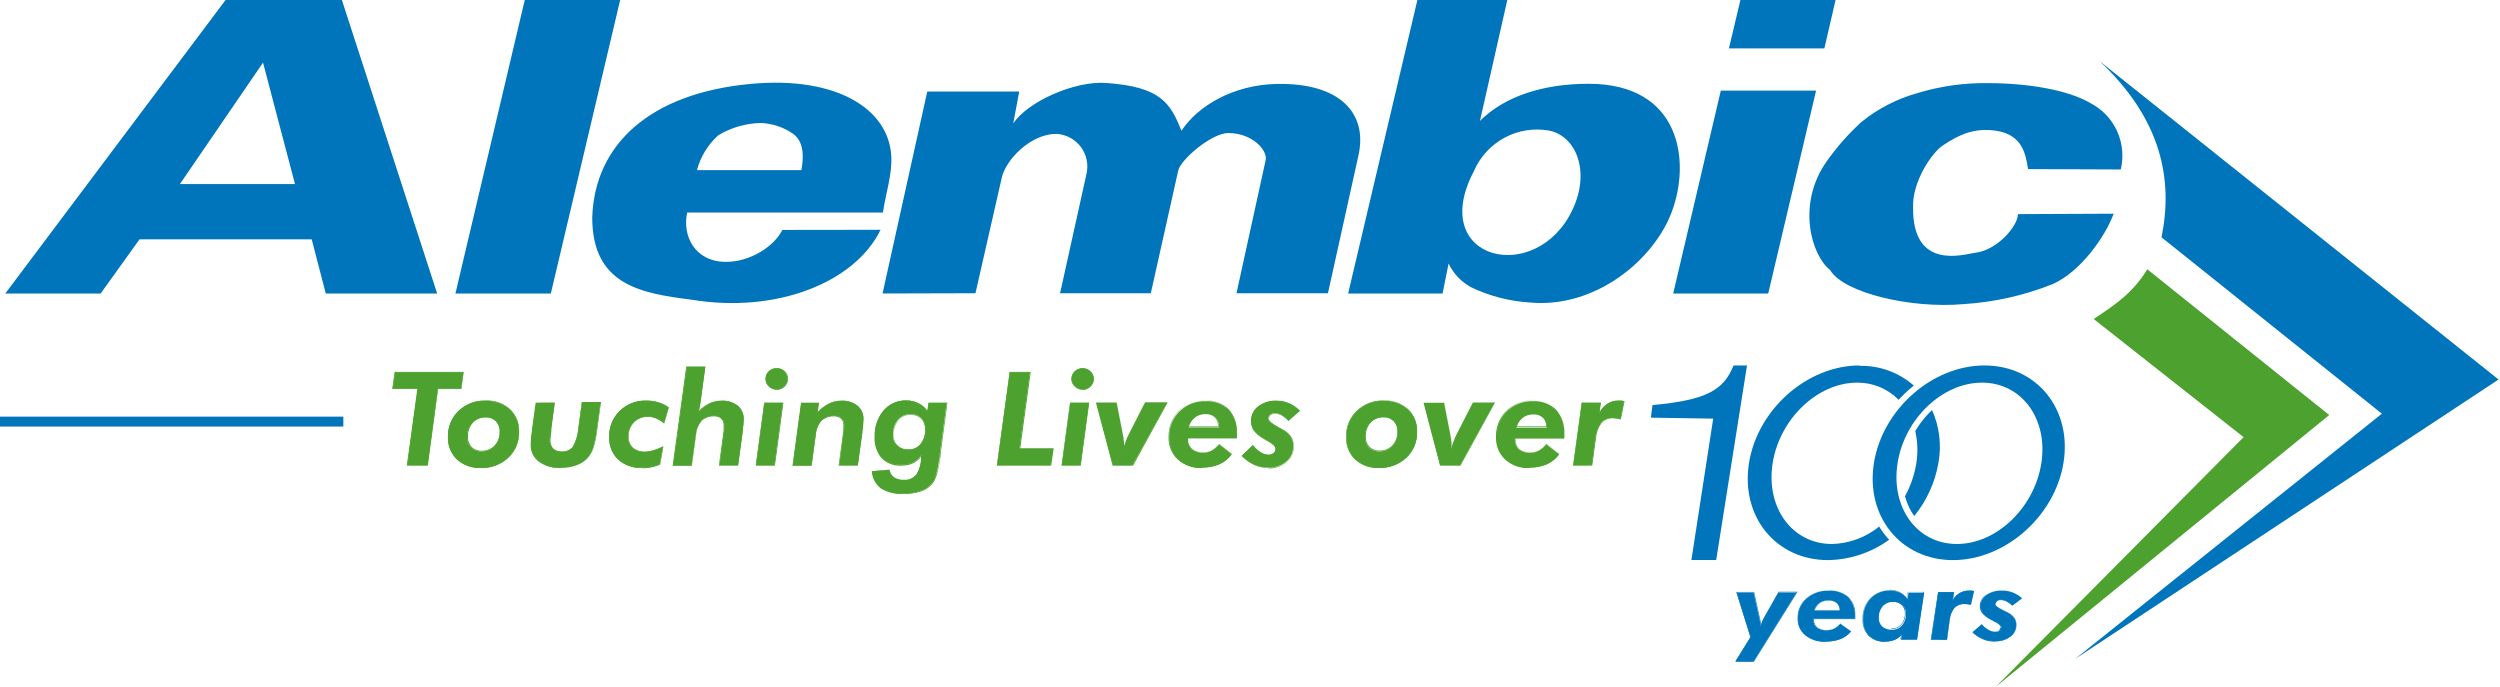 <svg width="273" height="75" viewBox="0 0 273 75" fill="none" xmlns="http://www.w3.org/2000/svg">
<path fill-rule="evenodd" clip-rule="evenodd" d="M229.18 6.601L272.841 41.443L226.605 71.951L260.1 45.176L236.039 25.916C237.316 19.636 236.081 13.028 229.194 6.601" fill="#0075BB"/>
<path fill-rule="evenodd" clip-rule="evenodd" d="M234.476 29.398L254.35 45.322L217.931 75L244.999 47.737L228.629 34.834C230.785 33.397 232.899 32.043 234.49 29.398" fill="#4CA12F"/>
<path fill-rule="evenodd" clip-rule="evenodd" d="M44.478 50.8L45.622 42.426H42.887L43.138 40.647H50.598L50.361 42.426H47.813L46.683 50.8H44.478Z" fill="#4CA12F"/>
<path d="M46.718 50.842H44.429V50.793L45.574 42.469H42.838V42.42L43.096 40.605H50.633V40.654L50.388 42.469H47.848L46.718 50.842ZM44.52 50.758H46.613L47.8 42.385H50.347L50.57 40.689H43.173L42.915 42.385H45.706V42.427L44.52 50.758Z" fill="#4CA12F"/>
<path fill-rule="evenodd" clip-rule="evenodd" d="M53.026 43.78C53.996 43.729 54.948 44.06 55.678 44.701C56.01 45.018 56.269 45.403 56.439 45.829C56.609 46.255 56.685 46.713 56.662 47.171C56.679 47.693 56.584 48.212 56.382 48.694C56.181 49.175 55.879 49.608 55.496 49.963C55.096 50.336 54.627 50.626 54.114 50.816C53.602 51.007 53.056 51.094 52.51 51.072C51.55 51.121 50.61 50.79 49.893 50.151C49.57 49.837 49.317 49.459 49.15 49.04C48.982 48.622 48.905 48.173 48.923 47.723C48.905 47.195 48.999 46.669 49.197 46.18C49.395 45.691 49.694 45.249 50.074 44.883C50.467 44.509 50.93 44.219 51.438 44.029C51.945 43.84 52.485 43.755 53.026 43.78ZM53.026 45.566C52.756 45.557 52.486 45.605 52.235 45.706C51.984 45.807 51.757 45.959 51.568 46.153C51.188 46.583 50.989 47.142 51.01 47.716C50.992 48.138 51.14 48.551 51.421 48.867C51.572 49.011 51.751 49.122 51.947 49.195C52.142 49.269 52.35 49.302 52.559 49.293C52.828 49.301 53.096 49.253 53.346 49.152C53.596 49.051 53.822 48.899 54.01 48.707C54.201 48.503 54.349 48.264 54.446 48.003C54.543 47.742 54.587 47.464 54.575 47.185C54.591 46.971 54.562 46.756 54.491 46.553C54.42 46.35 54.309 46.164 54.163 46.006C54.015 45.858 53.837 45.742 53.641 45.667C53.445 45.591 53.236 45.557 53.026 45.566Z" fill="#4CA12F"/>
<path d="M52.51 51.114C51.548 51.158 50.609 50.823 49.893 50.179C49.566 49.862 49.309 49.479 49.139 49.056C48.97 48.633 48.891 48.179 48.909 47.723C48.892 47.191 48.986 46.661 49.185 46.167C49.385 45.673 49.685 45.226 50.067 44.855C50.46 44.483 50.922 44.192 51.427 43.999C51.933 43.806 52.471 43.715 53.012 43.732C53.994 43.677 54.957 44.013 55.692 44.667C56.027 44.987 56.29 45.376 56.462 45.807C56.635 46.238 56.712 46.701 56.69 47.165C56.706 47.694 56.61 48.22 56.406 48.709C56.203 49.197 55.898 49.637 55.51 49.998C55.106 50.373 54.632 50.665 54.114 50.857C53.597 51.049 53.047 51.136 52.496 51.114M53.026 43.815C52.495 43.794 51.964 43.879 51.466 44.068C50.969 44.256 50.514 44.543 50.13 44.911C49.758 45.272 49.465 45.707 49.269 46.187C49.073 46.668 48.979 47.184 48.993 47.702C48.974 48.146 49.05 48.589 49.215 49.001C49.379 49.414 49.63 49.787 49.949 50.096C50.65 50.724 51.569 51.052 52.51 51.01C53.051 51.037 53.592 50.956 54.101 50.771C54.61 50.587 55.077 50.302 55.475 49.935C55.857 49.58 56.158 49.147 56.356 48.666C56.555 48.184 56.647 47.665 56.627 47.144C56.651 46.691 56.577 46.238 56.41 45.816C56.242 45.395 55.985 45.014 55.657 44.702C54.94 44.068 54.002 43.742 53.047 43.794M52.58 49.3C52.366 49.309 52.153 49.276 51.953 49.201C51.753 49.127 51.57 49.013 51.414 48.867C51.126 48.544 50.974 48.121 50.989 47.688C50.967 47.104 51.172 46.534 51.561 46.097C51.752 45.898 51.984 45.742 52.24 45.639C52.496 45.535 52.771 45.487 53.047 45.497C53.263 45.488 53.478 45.524 53.679 45.603C53.88 45.682 54.062 45.803 54.212 45.958C54.361 46.119 54.476 46.31 54.548 46.517C54.62 46.725 54.648 46.946 54.631 47.165C54.643 47.446 54.599 47.728 54.502 47.992C54.405 48.257 54.257 48.5 54.066 48.707C53.873 48.903 53.641 49.057 53.385 49.16C53.129 49.262 52.855 49.31 52.58 49.3ZM53.047 45.581C52.788 45.575 52.53 45.623 52.29 45.722C52.05 45.82 51.832 45.967 51.651 46.153C51.277 46.575 51.08 47.125 51.1 47.688C51.083 48.099 51.228 48.5 51.505 48.805C51.65 48.947 51.823 49.057 52.012 49.129C52.202 49.201 52.405 49.233 52.607 49.223C52.867 49.229 53.125 49.181 53.365 49.083C53.605 48.984 53.822 48.837 54.003 48.651C54.374 48.247 54.572 47.713 54.554 47.165C54.57 46.955 54.541 46.745 54.472 46.547C54.402 46.349 54.292 46.167 54.15 46.013C54.007 45.867 53.835 45.753 53.645 45.678C53.455 45.604 53.251 45.57 53.047 45.581Z" fill="#4CA12F"/>
<path fill-rule="evenodd" clip-rule="evenodd" d="M60.562 43.996L60.179 46.843C60.179 46.927 60.179 47.039 60.137 47.199C60.078 47.489 60.043 47.783 60.032 48.079C60.016 48.421 60.134 48.756 60.36 49.014C60.62 49.24 60.958 49.358 61.302 49.342C61.538 49.358 61.775 49.319 61.993 49.227C62.212 49.135 62.405 48.992 62.558 48.811C62.913 48.167 63.123 47.452 63.172 46.718L63.542 43.989H65.573L65.161 46.962C65.085 47.673 64.935 48.375 64.714 49.056C64.561 49.466 64.323 49.839 64.016 50.151C63.682 50.471 63.279 50.709 62.837 50.849C62.331 51.018 61.801 51.101 61.267 51.093C60.416 51.136 59.575 50.89 58.881 50.395C58.598 50.184 58.37 49.907 58.217 49.589C58.064 49.271 57.99 48.92 58.002 48.567C58.002 48.379 58.002 48.127 58.043 47.8C58.085 47.471 58.134 47.032 58.204 46.495L58.546 44.004H60.576" fill="#4CA12F"/>
<path d="M61.253 51.114C60.396 51.154 59.549 50.908 58.846 50.416C58.557 50.202 58.324 49.92 58.167 49.595C58.01 49.271 57.934 48.913 57.946 48.553C57.946 48.367 57.96 48.109 57.987 47.779C58.022 47.444 58.078 46.99 58.148 46.474L58.497 43.955H60.59L60.206 46.837V46.962V47.193C60.153 47.483 60.121 47.777 60.109 48.072C60.09 48.403 60.2 48.727 60.416 48.979C60.669 49.197 60.996 49.309 61.33 49.293C61.559 49.311 61.79 49.274 62.002 49.185C62.214 49.097 62.403 48.959 62.551 48.784C62.904 48.138 63.111 47.424 63.158 46.69L63.535 43.899H65.629V43.941L65.217 46.913C65.139 47.624 64.992 48.325 64.777 49.007C64.624 49.421 64.386 49.799 64.079 50.116C63.739 50.435 63.331 50.674 62.886 50.814C62.375 50.982 61.84 51.065 61.302 51.058M58.615 43.983L58.267 46.488C58.197 47.011 58.134 47.465 58.106 47.8C58.078 48.135 58.064 48.372 58.064 48.56C58.053 48.908 58.126 49.253 58.277 49.566C58.427 49.88 58.651 50.152 58.929 50.361C59.617 50.848 60.446 51.093 61.288 51.058C61.816 51.067 62.342 50.987 62.844 50.821C63.281 50.68 63.679 50.442 64.01 50.123C64.316 49.816 64.553 49.447 64.707 49.042C64.918 48.373 65.065 47.686 65.147 46.99L65.552 44.066H63.57L63.207 46.76C63.154 47.495 62.94 48.21 62.579 48.853C62.423 49.039 62.225 49.184 62.002 49.277C61.779 49.371 61.536 49.41 61.295 49.391C60.94 49.411 60.592 49.29 60.325 49.056C60.091 48.791 59.971 48.445 59.99 48.093C60.002 47.793 60.037 47.494 60.095 47.2V46.969V46.858L60.472 44.066L58.615 43.983Z" fill="#4CA12F"/>
<path fill-rule="evenodd" clip-rule="evenodd" d="M72.523 46.202C72.255 45.981 71.956 45.8 71.637 45.664C71.368 45.549 71.078 45.489 70.785 45.49C70.494 45.477 70.204 45.525 69.932 45.631C69.66 45.736 69.414 45.898 69.208 46.104C69.006 46.318 68.849 46.57 68.746 46.846C68.643 47.122 68.596 47.415 68.608 47.709C68.597 47.934 68.635 48.158 68.719 48.367C68.804 48.575 68.932 48.763 69.097 48.916C69.462 49.22 69.927 49.377 70.401 49.356C70.717 49.357 71.03 49.307 71.329 49.209C71.696 49.109 72.052 48.971 72.39 48.798L72.048 50.675C71.76 50.813 71.455 50.914 71.141 50.975C70.801 51.044 70.455 51.077 70.108 51.072C69.156 51.122 68.221 50.796 67.506 50.165C67.18 49.85 66.925 49.47 66.758 49.048C66.591 48.627 66.515 48.176 66.536 47.723C66.519 47.196 66.612 46.672 66.809 46.182C67.006 45.694 67.302 45.251 67.68 44.883C68.064 44.512 68.52 44.223 69.018 44.032C69.517 43.842 70.049 43.754 70.583 43.773C71.02 43.767 71.455 43.828 71.874 43.955C72.283 44.072 72.668 44.261 73.011 44.513L72.523 46.202Z" fill="#4CA12F"/>
<path d="M70.129 51.114C69.166 51.161 68.222 50.831 67.499 50.193C67.17 49.874 66.912 49.489 66.743 49.063C66.573 48.637 66.495 48.181 66.515 47.723C66.497 47.19 66.591 46.66 66.791 46.166C66.99 45.672 67.291 45.226 67.673 44.855C68.061 44.48 68.52 44.187 69.024 43.993C69.527 43.8 70.065 43.711 70.604 43.731C71.044 43.725 71.482 43.789 71.902 43.92C72.313 44.037 72.701 44.226 73.046 44.478L72.544 46.229H72.495C72.231 46.01 71.938 45.829 71.623 45.692C71.357 45.581 71.073 45.524 70.785 45.525C70.501 45.512 70.216 45.559 69.951 45.662C69.686 45.766 69.444 45.923 69.243 46.125C69.041 46.331 68.884 46.578 68.782 46.848C68.68 47.118 68.635 47.406 68.65 47.695C68.638 47.913 68.674 48.132 68.755 48.336C68.836 48.539 68.959 48.723 69.118 48.874C69.476 49.175 69.934 49.33 70.401 49.307C70.711 49.305 71.019 49.258 71.316 49.167C71.679 49.062 72.031 48.925 72.369 48.755H72.446L72.09 50.73C71.798 50.873 71.488 50.976 71.169 51.037C70.827 51.105 70.478 51.138 70.129 51.135M70.611 43.836C70.083 43.817 69.556 43.905 69.062 44.093C68.569 44.281 68.118 44.566 67.736 44.931C67.365 45.293 67.073 45.728 66.878 46.209C66.683 46.689 66.591 47.205 66.605 47.723C66.582 48.169 66.656 48.615 66.821 49.031C66.986 49.446 67.239 49.821 67.561 50.13C68.268 50.757 69.193 51.08 70.136 51.03C70.478 51.033 70.82 51 71.155 50.933C71.462 50.877 71.76 50.781 72.041 50.647L72.362 48.874C72.043 49.027 71.712 49.154 71.371 49.251C71.066 49.345 70.749 49.392 70.429 49.391C69.945 49.413 69.47 49.254 69.097 48.944C68.927 48.786 68.795 48.593 68.708 48.378C68.621 48.164 68.582 47.933 68.594 47.702C68.582 47.403 68.63 47.106 68.735 46.826C68.841 46.547 69.002 46.292 69.208 46.076C69.415 45.864 69.664 45.699 69.94 45.59C70.215 45.482 70.511 45.434 70.806 45.448C71.108 45.45 71.406 45.509 71.685 45.622C71.987 45.756 72.271 45.927 72.53 46.132L72.99 44.527C72.658 44.285 72.284 44.105 71.888 43.996C71.476 43.871 71.048 43.81 70.618 43.815" fill="#4CA12F"/>
<path fill-rule="evenodd" clip-rule="evenodd" d="M73.521 50.8L74.993 40.054H77.01L76.465 44.074C76.442 44.25 76.407 44.425 76.361 44.597C76.335 44.739 76.29 44.878 76.228 45.009C76.581 44.626 76.999 44.309 77.463 44.074C77.876 43.873 78.33 43.771 78.789 43.773C79.428 43.728 80.061 43.919 80.569 44.311C80.782 44.497 80.95 44.73 81.06 44.991C81.17 45.252 81.219 45.535 81.204 45.818C81.188 46.232 81.149 46.644 81.085 47.053V47.2L80.596 50.8H78.566L79.082 47.011C79.082 46.865 79.082 46.753 79.082 46.655V46.411C79.092 46.274 79.072 46.136 79.024 46.007C78.976 45.879 78.9 45.762 78.803 45.664C78.581 45.479 78.296 45.387 78.007 45.406C77.754 45.392 77.499 45.428 77.26 45.513C77.02 45.598 76.8 45.73 76.612 45.902C76.247 46.346 76.027 46.892 75.984 47.465L75.523 50.8H73.493" fill="#4CA12F"/>
<path d="M80.596 50.842H78.503L79.019 47.004V46.795V46.655V46.411C79.023 46.282 79.001 46.154 78.954 46.035C78.907 45.915 78.837 45.806 78.747 45.713C78.531 45.538 78.257 45.451 77.98 45.469C77.733 45.456 77.487 45.493 77.255 45.575C77.023 45.658 76.809 45.785 76.626 45.951C76.267 46.39 76.05 46.928 76.005 47.493L75.551 50.863H73.458V50.814L74.937 40.033H77.031L76.479 44.094C76.454 44.275 76.42 44.455 76.375 44.632L76.312 44.862C76.638 44.537 77.012 44.264 77.421 44.053C77.84 43.854 78.298 43.752 78.761 43.752C79.411 43.708 80.054 43.904 80.569 44.304C80.786 44.493 80.958 44.73 81.07 44.996C81.183 45.262 81.233 45.55 81.217 45.839C81.201 46.255 81.161 46.669 81.099 47.081V47.228L80.596 50.842ZM78.58 50.758H80.527L81.008 47.193V47.046C81.071 46.639 81.111 46.229 81.127 45.818C81.142 45.542 81.095 45.266 80.989 45.011C80.882 44.756 80.72 44.529 80.513 44.346C80.012 43.963 79.39 43.774 78.761 43.815C78.307 43.812 77.859 43.912 77.449 44.108C76.99 44.346 76.575 44.66 76.221 45.036L76.158 44.988C76.217 44.86 76.261 44.727 76.291 44.59C76.336 44.418 76.369 44.243 76.389 44.066L76.926 40.089H75.014L73.57 50.758H75.516L75.97 47.458C76.017 46.877 76.241 46.324 76.612 45.874C76.992 45.528 77.493 45.345 78.007 45.364C78.305 45.347 78.599 45.442 78.831 45.63C78.933 45.731 79.012 45.854 79.062 45.989C79.113 46.123 79.134 46.267 79.124 46.411V46.655V46.809V47.011L78.58 50.758Z" fill="#4CA12F"/>
<path fill-rule="evenodd" clip-rule="evenodd" d="M82.557 50.8L83.471 43.997H85.481L84.567 50.8H82.536M83.611 41.373C83.609 41.219 83.639 41.066 83.699 40.925C83.759 40.783 83.848 40.655 83.96 40.55C84.187 40.333 84.49 40.215 84.804 40.222C84.959 40.218 85.112 40.245 85.256 40.301C85.4 40.357 85.531 40.442 85.641 40.55C85.754 40.655 85.843 40.783 85.903 40.925C85.963 41.066 85.993 41.219 85.99 41.373C85.992 41.525 85.962 41.675 85.902 41.815C85.842 41.954 85.753 42.08 85.641 42.182C85.416 42.401 85.115 42.523 84.801 42.523C84.487 42.523 84.185 42.401 83.96 42.182C83.847 42.08 83.757 41.955 83.697 41.816C83.637 41.676 83.608 41.525 83.611 41.373Z" fill="#4CA12F"/>
<path d="M84.623 50.842H82.529V50.794L83.45 43.962H85.544V44.004L84.623 50.842ZM82.606 50.759H84.553L85.453 44.039H83.506L82.606 50.759ZM84.825 42.566C84.663 42.57 84.502 42.54 84.352 42.479C84.202 42.417 84.066 42.326 83.953 42.211C83.836 42.105 83.743 41.976 83.68 41.831C83.617 41.687 83.587 41.531 83.59 41.373C83.587 41.215 83.618 41.057 83.68 40.912C83.743 40.766 83.836 40.636 83.953 40.529C84.069 40.418 84.206 40.331 84.355 40.274C84.505 40.217 84.665 40.189 84.825 40.194C84.984 40.19 85.143 40.217 85.291 40.274C85.44 40.332 85.576 40.418 85.69 40.529C85.807 40.637 85.9 40.769 85.962 40.916C86.025 41.062 86.056 41.221 86.053 41.38C86.055 41.537 86.024 41.693 85.961 41.838C85.899 41.982 85.806 42.111 85.69 42.218C85.579 42.333 85.444 42.425 85.295 42.486C85.146 42.547 84.986 42.577 84.825 42.573M83.674 41.387C83.671 41.533 83.699 41.677 83.757 41.811C83.814 41.945 83.9 42.064 84.009 42.162C84.115 42.269 84.243 42.354 84.383 42.41C84.523 42.466 84.674 42.493 84.825 42.49C84.974 42.493 85.123 42.466 85.261 42.41C85.399 42.353 85.524 42.269 85.627 42.162C85.737 42.062 85.825 41.94 85.885 41.804C85.945 41.668 85.975 41.522 85.975 41.373C85.975 41.225 85.945 41.078 85.885 40.942C85.825 40.806 85.737 40.685 85.627 40.585C85.522 40.481 85.396 40.399 85.258 40.345C85.121 40.291 84.973 40.266 84.825 40.271C84.522 40.265 84.23 40.378 84.009 40.585C83.901 40.687 83.815 40.81 83.758 40.947C83.7 41.084 83.671 41.232 83.674 41.38V41.387Z" fill="#4CA12F"/>
<path fill-rule="evenodd" clip-rule="evenodd" d="M86.591 50.8L87.512 43.997H89.396L89.235 45.064C89.604 44.667 90.038 44.337 90.519 44.087C90.932 43.877 91.389 43.77 91.852 43.773C92.491 43.728 93.124 43.919 93.631 44.311C93.846 44.496 94.015 44.729 94.125 44.99C94.235 45.251 94.284 45.535 94.266 45.818C94.251 46.232 94.212 46.644 94.148 47.053V47.2L93.666 50.8H91.636L92.145 47.011C92.165 46.894 92.176 46.775 92.18 46.655V46.411C92.189 46.274 92.168 46.137 92.12 46.008C92.072 45.879 91.997 45.762 91.901 45.664C91.677 45.482 91.394 45.39 91.105 45.406C90.851 45.391 90.597 45.426 90.357 45.512C90.117 45.597 89.897 45.73 89.71 45.902C89.342 46.345 89.12 46.891 89.075 47.465L88.621 50.8H86.591Z" fill="#4CA12F"/>
<path d="M93.673 50.842H91.58L92.096 47.004V46.794V46.655V46.411C92.103 46.282 92.082 46.153 92.035 46.032C91.988 45.912 91.916 45.803 91.824 45.713C91.611 45.537 91.339 45.449 91.064 45.468C90.817 45.456 90.571 45.492 90.338 45.574C90.106 45.657 89.892 45.785 89.71 45.95C89.346 46.386 89.128 46.926 89.089 47.492L88.628 50.863H86.535L87.47 43.982H89.438L89.291 44.966C89.636 44.601 90.043 44.299 90.491 44.073C90.91 43.858 91.374 43.748 91.845 43.752C92.495 43.707 93.138 43.903 93.652 44.303C93.871 44.492 94.044 44.728 94.156 44.995C94.269 45.261 94.319 45.55 94.301 45.838C94.285 46.254 94.246 46.669 94.183 47.081V47.227L93.673 50.842ZM91.65 50.758H93.603L94.078 47.192V47.046C94.141 46.639 94.181 46.229 94.197 45.817C94.212 45.542 94.165 45.266 94.059 45.011C93.952 44.756 93.79 44.528 93.582 44.345C93.083 43.96 92.46 43.771 91.831 43.815C91.371 43.809 90.916 43.914 90.505 44.122C90.03 44.371 89.601 44.699 89.235 45.092H89.165L89.319 44.073H87.574L86.632 50.758H88.586L89.033 47.457C89.078 46.877 89.299 46.324 89.668 45.873C90.05 45.53 90.55 45.347 91.064 45.364C91.361 45.348 91.654 45.443 91.887 45.629C91.987 45.732 92.064 45.855 92.113 45.989C92.162 46.124 92.183 46.267 92.173 46.411V46.655V46.808V47.011L91.65 50.758Z" fill="#4CA12F"/>
<path fill-rule="evenodd" clip-rule="evenodd" d="M101.405 43.997H103.373L102.626 49.579V49.796C102.417 51.331 102.124 52.322 101.754 52.775C101.43 53.167 101.002 53.457 100.519 53.613C99.912 53.813 99.274 53.906 98.635 53.885C97.794 53.936 96.958 53.727 96.241 53.285C95.955 53.068 95.719 52.793 95.548 52.478C95.377 52.163 95.275 51.814 95.25 51.456L97.127 51.289C97.186 51.622 97.368 51.921 97.637 52.126C97.958 52.314 98.326 52.406 98.697 52.392C98.961 52.412 99.225 52.369 99.468 52.266C99.711 52.163 99.925 52.002 100.093 51.798C100.461 51.164 100.64 50.438 100.609 49.705C100.363 50.041 100.04 50.314 99.667 50.5C99.265 50.675 98.829 50.761 98.39 50.752C98.004 50.772 97.618 50.711 97.257 50.572C96.896 50.432 96.569 50.218 96.297 49.942C95.766 49.299 95.499 48.479 95.55 47.646C95.511 46.619 95.851 45.613 96.506 44.82C96.803 44.467 97.175 44.186 97.596 43.996C98.016 43.806 98.474 43.714 98.935 43.725C99.401 43.715 99.863 43.818 100.281 44.025C100.686 44.221 101.029 44.525 101.272 44.904L101.419 43.948M101.035 46.865C101.056 46.648 101.03 46.429 100.957 46.224C100.884 46.019 100.767 45.833 100.613 45.678C100.46 45.523 100.275 45.404 100.07 45.33C99.865 45.255 99.647 45.226 99.43 45.246C99.168 45.231 98.905 45.277 98.663 45.38C98.421 45.483 98.206 45.64 98.034 45.839C97.663 46.316 97.48 46.911 97.518 47.514C97.508 47.725 97.544 47.937 97.624 48.133C97.703 48.329 97.824 48.506 97.979 48.651C98.133 48.801 98.317 48.917 98.519 48.993C98.721 49.069 98.936 49.102 99.151 49.091C99.415 49.108 99.68 49.062 99.922 48.957C100.165 48.851 100.379 48.689 100.547 48.484C100.906 48.023 101.085 47.448 101.049 46.865" fill="#4CA12F"/>
<path d="M98.607 53.94C97.757 53.989 96.912 53.777 96.185 53.333C95.901 53.112 95.667 52.834 95.497 52.517C95.328 52.2 95.227 51.85 95.201 51.491V51.456H95.25L97.155 51.282V51.316C97.213 51.641 97.39 51.932 97.651 52.133C97.967 52.314 98.327 52.403 98.69 52.391C98.953 52.416 99.217 52.376 99.46 52.275C99.704 52.174 99.918 52.015 100.086 51.812C100.424 51.23 100.596 50.566 100.581 49.893C100.343 50.184 100.046 50.422 99.709 50.591C99.301 50.771 98.858 50.859 98.411 50.849C98.015 50.872 97.618 50.811 97.248 50.669C96.877 50.527 96.541 50.308 96.262 50.026C95.723 49.376 95.451 48.545 95.501 47.702C95.463 46.665 95.805 45.649 96.465 44.848C96.767 44.492 97.145 44.208 97.571 44.016C97.997 43.824 98.461 43.729 98.928 43.738C99.411 43.723 99.891 43.828 100.323 44.045C100.7 44.229 101.024 44.505 101.265 44.848L101.405 43.969H103.456V44.011L102.71 49.593V49.802C102.507 51.33 102.214 52.342 101.838 52.81C101.506 53.204 101.071 53.499 100.581 53.661C99.969 53.861 99.327 53.953 98.683 53.933M95.362 51.512C95.39 51.854 95.489 52.186 95.652 52.487C95.815 52.789 96.04 53.053 96.311 53.263C97.023 53.696 97.851 53.901 98.683 53.849C99.317 53.868 99.95 53.778 100.554 53.584C101.03 53.427 101.453 53.139 101.775 52.754C102.287 51.848 102.581 50.835 102.633 49.795V49.579L103.38 44.031H101.489L101.342 44.953H101.272C101.033 44.582 100.698 44.283 100.302 44.087C99.887 43.886 99.431 43.786 98.97 43.794C98.515 43.784 98.064 43.876 97.648 44.061C97.233 44.247 96.865 44.523 96.569 44.869C95.925 45.653 95.588 46.645 95.62 47.66C95.575 48.484 95.839 49.295 96.36 49.935C96.633 50.206 96.961 50.417 97.322 50.553C97.683 50.689 98.068 50.747 98.453 50.723C98.887 50.732 99.318 50.646 99.716 50.472C100.082 50.29 100.398 50.022 100.637 49.691H100.714C100.742 50.424 100.56 51.15 100.191 51.784C100.017 51.998 99.793 52.166 99.538 52.273C99.284 52.38 99.007 52.423 98.732 52.398C98.352 52.413 97.976 52.316 97.651 52.119C97.379 51.92 97.192 51.626 97.127 51.295L95.362 51.512ZM99.228 49.174C99.006 49.184 98.785 49.149 98.578 49.071C98.37 48.993 98.181 48.874 98.021 48.721C97.864 48.571 97.742 48.389 97.661 48.188C97.58 47.987 97.543 47.772 97.553 47.555C97.508 46.954 97.681 46.357 98.041 45.874C98.213 45.674 98.428 45.516 98.67 45.41C98.912 45.305 99.174 45.256 99.437 45.267C99.659 45.247 99.883 45.277 100.093 45.354C100.303 45.43 100.493 45.552 100.65 45.711C100.807 45.869 100.927 46.06 101.002 46.271C101.077 46.481 101.105 46.705 101.084 46.927C101.112 47.508 100.931 48.08 100.575 48.539C100.406 48.744 100.192 48.907 99.95 49.014C99.708 49.122 99.444 49.172 99.179 49.16M99.444 45.308C99.19 45.296 98.936 45.343 98.702 45.444C98.469 45.546 98.262 45.7 98.097 45.895C97.731 46.362 97.55 46.949 97.588 47.541C97.578 47.747 97.611 47.953 97.687 48.144C97.763 48.335 97.879 48.508 98.028 48.651C98.181 48.796 98.362 48.909 98.559 48.982C98.757 49.055 98.968 49.087 99.179 49.077C99.433 49.089 99.686 49.042 99.919 48.939C100.152 48.836 100.357 48.68 100.519 48.483C100.869 48.03 101.043 47.465 101.007 46.892V46.85C101.019 46.645 100.988 46.439 100.918 46.246C100.847 46.053 100.737 45.876 100.595 45.727C100.442 45.583 100.26 45.472 100.062 45.4C99.865 45.328 99.654 45.297 99.444 45.308Z" fill="#4CA12F"/>
<path fill-rule="evenodd" clip-rule="evenodd" d="M108.878 50.8L110.26 40.647H112.465L111.321 49H114.97L114.719 50.8H108.878Z" fill="#4CA12F"/>
<path d="M114.789 50.842H108.864V50.793L110.26 40.605H112.549V40.654L111.411 48.958H115.061V49L114.789 50.842ZM108.927 50.758H114.684L114.921 49.042H111.3V48.993L112.444 40.689H110.316L108.927 50.758Z" fill="#4CA12F"/>
<path fill-rule="evenodd" clip-rule="evenodd" d="M115.954 50.8L116.868 43.997H118.899L117.985 50.8H115.954ZM117.029 41.373C117.027 41.218 117.057 41.065 117.119 40.923C117.18 40.781 117.271 40.654 117.385 40.55C117.496 40.443 117.627 40.358 117.771 40.302C117.914 40.246 118.068 40.219 118.222 40.222C118.376 40.217 118.53 40.244 118.674 40.3C118.818 40.356 118.949 40.441 119.059 40.55C119.171 40.654 119.261 40.781 119.322 40.921C119.383 41.062 119.414 41.213 119.414 41.366C119.414 41.519 119.383 41.671 119.322 41.811C119.261 41.952 119.171 42.078 119.059 42.183C118.836 42.403 118.535 42.526 118.222 42.526C117.909 42.526 117.608 42.403 117.385 42.183C117.27 42.082 117.178 41.957 117.117 41.817C117.056 41.677 117.025 41.526 117.029 41.373Z" fill="#4CA12F"/>
<path d="M118.02 50.842H115.926V50.793L116.847 43.961H118.941V44.003L118.02 50.842ZM116.003 50.758H117.95L118.85 44.038H116.882L116.003 50.758ZM118.222 42.566C118.06 42.569 117.899 42.539 117.749 42.478C117.599 42.417 117.463 42.326 117.35 42.21C117.233 42.105 117.14 41.975 117.077 41.831C117.014 41.686 116.984 41.53 116.987 41.373C116.988 41.217 117.02 41.063 117.083 40.92C117.145 40.777 117.236 40.649 117.35 40.542C117.585 40.32 117.898 40.2 118.222 40.207C118.381 40.203 118.54 40.23 118.688 40.288C118.837 40.345 118.972 40.432 119.087 40.542C119.205 40.65 119.299 40.782 119.362 40.929C119.426 41.075 119.458 41.234 119.457 41.394C119.458 41.551 119.425 41.707 119.361 41.852C119.298 41.996 119.204 42.125 119.087 42.231C118.976 42.348 118.842 42.44 118.693 42.501C118.544 42.563 118.383 42.592 118.222 42.587M117.071 41.414C117.071 41.558 117.101 41.7 117.16 41.831C117.219 41.962 117.305 42.08 117.413 42.175C117.518 42.282 117.644 42.367 117.783 42.423C117.922 42.48 118.072 42.507 118.222 42.503C118.372 42.506 118.521 42.479 118.661 42.423C118.8 42.366 118.926 42.282 119.031 42.175C119.139 42.074 119.225 41.952 119.284 41.816C119.342 41.681 119.373 41.534 119.373 41.386C119.373 41.239 119.342 41.093 119.284 40.957C119.225 40.821 119.139 40.699 119.031 40.598C118.924 40.495 118.797 40.414 118.658 40.36C118.519 40.306 118.371 40.28 118.222 40.284C117.921 40.278 117.63 40.39 117.413 40.598C117.302 40.699 117.215 40.822 117.156 40.959C117.097 41.096 117.068 41.244 117.071 41.394V41.414Z" fill="#4CA12F"/>
<path fill-rule="evenodd" clip-rule="evenodd" d="M121.53 50.8L119.75 43.996H121.941L122.639 47.576C122.681 47.834 122.709 48.078 122.737 48.274C122.765 48.469 122.737 48.686 122.737 48.874V49.028C122.821 48.738 122.924 48.453 123.044 48.176C123.114 47.955 123.203 47.74 123.309 47.534L125.116 43.996H127.461L123.644 50.8H121.467" fill="#4CA12F"/>
<path d="M123.735 50.842H121.502L119.673 43.962H121.948L122.646 47.541C122.646 47.716 122.702 47.883 122.723 48.03V48.239V48.56V48.749C122.8 48.518 122.876 48.309 122.953 48.128C123.028 47.91 123.119 47.697 123.225 47.493L125.04 43.934H127.482V43.99L123.735 50.842ZM121.564 50.758H123.658L127.419 44.038H125.179L123.379 47.528C123.277 47.733 123.189 47.946 123.114 48.163C123.016 48.4 122.911 48.686 122.807 49.014H122.73V48.86V48.581V48.26V48.058C122.73 47.911 122.688 47.744 122.66 47.569L121.962 44.025H119.869L121.564 50.758Z" fill="#4CA12F"/>
<path fill-rule="evenodd" clip-rule="evenodd" d="M129.666 47.834V47.967C129.658 48.169 129.693 48.37 129.77 48.557C129.848 48.743 129.964 48.911 130.113 49.048C130.463 49.325 130.902 49.466 131.348 49.446C131.681 49.45 132.009 49.371 132.304 49.216C132.617 49.039 132.892 48.802 133.113 48.518L134.509 49.607C134.173 50.084 133.715 50.462 133.183 50.702C132.578 50.957 131.927 51.083 131.271 51.072C130.316 51.117 129.382 50.786 128.668 50.151C128.337 49.839 128.077 49.46 127.906 49.038C127.735 48.617 127.657 48.163 127.677 47.709C127.667 47.191 127.763 46.676 127.958 46.196C128.154 45.716 128.445 45.281 128.815 44.917C129.188 44.549 129.632 44.261 130.12 44.07C130.609 43.88 131.131 43.79 131.655 43.808C132.112 43.784 132.569 43.854 132.998 44.012C133.428 44.17 133.821 44.414 134.153 44.729C134.767 45.428 135.08 46.341 135.025 47.269C135.036 47.443 135.036 47.618 135.025 47.792V47.834H129.694M129.799 46.683H133.127C133.139 46.487 133.111 46.291 133.045 46.106C132.979 45.922 132.877 45.752 132.743 45.608C132.603 45.474 132.436 45.371 132.253 45.304C132.071 45.238 131.876 45.211 131.683 45.225C131.253 45.2 130.83 45.331 130.489 45.594C130.148 45.874 129.903 46.256 129.792 46.683H129.799Z" fill="#4CA12F"/>
<path d="M131.243 51.114C130.277 51.159 129.333 50.824 128.612 50.179C128.275 49.865 128.01 49.482 127.837 49.055C127.663 48.628 127.585 48.169 127.607 47.709C127.593 47.18 127.687 46.654 127.884 46.163C128.081 45.672 128.376 45.227 128.752 44.855C129.13 44.484 129.579 44.194 130.072 44.001C130.564 43.808 131.091 43.716 131.62 43.731C132.084 43.705 132.548 43.775 132.983 43.936C133.419 44.096 133.817 44.345 134.153 44.666C134.47 45.018 134.713 45.429 134.869 45.876C135.025 46.323 135.09 46.797 135.06 47.269C135.071 47.446 135.071 47.623 135.06 47.799V47.876H129.736V47.967C129.726 48.163 129.759 48.36 129.834 48.542C129.909 48.724 130.023 48.888 130.168 49.02C130.513 49.286 130.941 49.422 131.376 49.404C131.701 49.408 132.022 49.332 132.311 49.181C132.619 49.003 132.89 48.766 133.106 48.483V48.448L134.502 49.565C134.159 50.046 133.694 50.427 133.155 50.667C132.547 50.928 131.89 51.056 131.229 51.044M131.613 43.745C131.094 43.726 130.577 43.813 130.094 44.001C129.611 44.19 129.171 44.475 128.802 44.84C128.433 45.205 128.143 45.642 127.95 46.123C127.756 46.604 127.664 47.12 127.677 47.639C127.655 48.086 127.731 48.533 127.898 48.949C128.065 49.365 128.321 49.739 128.647 50.046C129.355 50.677 130.282 51.005 131.229 50.96C131.878 50.971 132.521 50.847 133.12 50.597C133.633 50.365 134.078 50.005 134.411 49.551L133.106 48.504C132.888 48.788 132.615 49.026 132.304 49.202C132.005 49.36 131.672 49.442 131.334 49.439C130.877 49.457 130.429 49.311 130.071 49.028C129.916 48.889 129.795 48.717 129.715 48.525C129.635 48.333 129.599 48.126 129.61 47.918V47.722H134.941C134.952 47.548 134.952 47.373 134.941 47.199C134.97 46.737 134.906 46.274 134.754 45.837C134.602 45.399 134.364 44.997 134.055 44.652C133.726 44.342 133.337 44.102 132.913 43.946C132.488 43.79 132.037 43.722 131.585 43.745M133.092 46.655H129.729H129.687C129.802 46.221 130.045 45.832 130.385 45.538C130.733 45.269 131.167 45.135 131.606 45.162C131.805 45.15 132.004 45.179 132.192 45.247C132.379 45.316 132.55 45.422 132.694 45.559C132.829 45.708 132.933 45.882 133 46.072C133.067 46.261 133.096 46.461 133.085 46.662L133.092 46.655ZM129.785 46.571H133.008C133.016 46.388 132.987 46.204 132.924 46.032C132.86 45.859 132.763 45.701 132.639 45.566C132.503 45.436 132.342 45.335 132.165 45.27C131.989 45.205 131.801 45.178 131.613 45.19C131.193 45.166 130.779 45.294 130.448 45.552C130.131 45.819 129.9 46.173 129.785 46.571Z" fill="#4CA12F"/>
<path fill-rule="evenodd" clip-rule="evenodd" d="M136.791 48.616C137.006 48.924 137.281 49.185 137.6 49.384C137.861 49.559 138.165 49.659 138.479 49.67C138.691 49.679 138.898 49.612 139.065 49.481C139.137 49.43 139.195 49.362 139.234 49.283C139.273 49.204 139.292 49.116 139.289 49.028C139.289 48.742 139.01 48.463 138.465 48.163C138.242 48.03 138.081 47.932 137.949 47.863C137.547 47.637 137.193 47.333 136.909 46.969C136.71 46.67 136.608 46.317 136.616 45.958C136.613 45.653 136.681 45.353 136.815 45.08C136.95 44.807 137.147 44.57 137.391 44.388C137.957 43.958 138.656 43.741 139.365 43.773C139.846 43.767 140.322 43.864 140.761 44.06C141.206 44.251 141.607 44.532 141.94 44.883L140.733 45.93C140.509 45.699 140.258 45.495 139.986 45.323C139.76 45.196 139.506 45.127 139.247 45.12C139.05 45.111 138.857 45.173 138.703 45.295C138.636 45.344 138.582 45.408 138.546 45.482C138.51 45.556 138.492 45.638 138.493 45.72C138.493 45.972 138.863 46.286 139.603 46.683L140.084 46.956C140.427 47.128 140.719 47.385 140.935 47.702C141.13 48.003 141.227 48.356 141.215 48.714C141.226 49.035 141.163 49.354 141.031 49.647C140.899 49.94 140.702 50.198 140.454 50.403C139.9 50.858 139.196 51.092 138.479 51.059C137.947 51.068 137.419 50.956 136.937 50.731C136.433 50.498 135.978 50.171 135.597 49.768L136.791 48.616Z" fill="#4CA12F"/>
<path d="M138.514 51.1C137.975 51.106 137.442 50.994 136.951 50.772C136.444 50.535 135.987 50.203 135.604 49.795L136.825 48.609H136.86C137.073 48.912 137.344 49.171 137.656 49.37C137.91 49.541 138.208 49.638 138.514 49.649C138.718 49.663 138.919 49.601 139.079 49.474C139.145 49.424 139.197 49.36 139.234 49.286C139.27 49.212 139.289 49.131 139.289 49.049C139.289 48.784 139.024 48.511 138.479 48.218L138.298 48.114L137.97 47.918C137.556 47.691 137.193 47.383 136.902 47.011C136.704 46.704 136.602 46.344 136.609 45.978C136.607 45.668 136.677 45.362 136.814 45.083C136.951 44.805 137.151 44.562 137.398 44.374C137.974 43.942 138.681 43.722 139.4 43.752C139.881 43.749 140.356 43.846 140.796 44.039C141.246 44.234 141.652 44.519 141.989 44.876L140.719 45.978C140.497 45.745 140.246 45.541 139.973 45.371C139.758 45.254 139.519 45.187 139.275 45.176C139.088 45.172 138.904 45.228 138.751 45.337C138.692 45.385 138.645 45.445 138.612 45.514C138.579 45.583 138.563 45.658 138.563 45.734C138.563 45.965 138.919 46.272 139.645 46.662L139.777 46.732L140.133 46.934C140.482 47.113 140.78 47.377 140.998 47.702C141.195 48.008 141.294 48.365 141.284 48.728C141.296 49.055 141.232 49.381 141.097 49.68C140.963 49.978 140.762 50.242 140.51 50.451C139.952 50.925 139.238 51.174 138.507 51.149M135.716 49.816C136.088 50.203 136.528 50.517 137.014 50.745C137.493 50.964 138.015 51.073 138.542 51.066C139.248 51.099 139.942 50.871 140.489 50.423C140.732 50.221 140.926 49.967 141.056 49.679C141.187 49.392 141.25 49.078 141.243 48.763C141.25 48.414 141.153 48.071 140.963 47.779C140.751 47.466 140.463 47.212 140.126 47.039L139.77 46.837L139.645 46.767C138.877 46.355 138.514 46.034 138.514 45.769C138.513 45.68 138.533 45.593 138.571 45.513C138.61 45.433 138.667 45.363 138.737 45.309C138.903 45.188 139.105 45.127 139.31 45.134C139.574 45.139 139.832 45.208 140.063 45.337C140.33 45.501 140.577 45.698 140.796 45.923L141.94 44.925C141.618 44.594 141.234 44.328 140.81 44.143C140.371 43.95 139.894 43.854 139.414 43.864C138.713 43.832 138.023 44.044 137.46 44.464C137.221 44.644 137.027 44.877 136.894 45.144C136.761 45.412 136.692 45.707 136.693 46.006C136.687 46.358 136.787 46.703 136.979 46.997C137.263 47.354 137.614 47.653 138.012 47.877L138.347 48.072L138.528 48.177C139.093 48.484 139.372 48.784 139.372 49.077C139.375 49.171 139.355 49.265 139.314 49.35C139.272 49.435 139.211 49.509 139.135 49.565C138.961 49.701 138.742 49.769 138.521 49.754C138.198 49.743 137.885 49.644 137.614 49.468C137.309 49.27 137.042 49.02 136.825 48.728L135.716 49.816Z" fill="#4CA12F"/>
<path fill-rule="evenodd" clip-rule="evenodd" d="M151.11 43.78C152.078 43.73 153.027 44.06 153.754 44.701C154.086 45.018 154.345 45.403 154.515 45.829C154.685 46.255 154.761 46.713 154.738 47.171C154.755 47.692 154.66 48.211 154.46 48.692C154.26 49.173 153.96 49.606 153.58 49.962C152.769 50.711 151.696 51.11 150.593 51.072C149.641 51.114 148.71 50.784 147.997 50.151C147.674 49.837 147.421 49.458 147.254 49.04C147.087 48.621 147.01 48.173 147.027 47.722C147.01 47.195 147.103 46.669 147.301 46.18C147.5 45.691 147.799 45.249 148.179 44.882C148.564 44.516 149.019 44.23 149.516 44.04C150.013 43.851 150.543 43.763 151.075 43.78M151.075 45.566C150.804 45.556 150.534 45.603 150.283 45.704C150.032 45.805 149.804 45.958 149.616 46.152C149.234 46.581 149.034 47.142 149.058 47.715C149.042 48.137 149.187 48.548 149.463 48.867C149.614 49.01 149.793 49.122 149.988 49.195C150.184 49.268 150.392 49.301 150.6 49.292C150.87 49.301 151.14 49.253 151.391 49.152C151.642 49.051 151.869 48.899 152.059 48.706C152.437 48.292 152.638 47.746 152.617 47.185C152.632 46.971 152.603 46.756 152.533 46.553C152.462 46.35 152.35 46.164 152.205 46.006C152.056 45.858 151.878 45.742 151.683 45.666C151.487 45.591 151.277 45.557 151.068 45.566H151.075Z" fill="#4CA12F"/>
<path d="M150.593 51.114C149.63 51.157 148.688 50.822 147.969 50.179C147.642 49.862 147.385 49.479 147.216 49.056C147.046 48.633 146.968 48.179 146.985 47.723C146.968 47.19 147.062 46.659 147.263 46.165C147.464 45.671 147.766 45.225 148.151 44.855C148.539 44.485 148.996 44.195 149.497 44.002C149.998 43.809 150.531 43.717 151.068 43.732C152.049 43.677 153.013 44.013 153.747 44.667C154.083 44.987 154.346 45.376 154.518 45.807C154.69 46.238 154.768 46.701 154.745 47.165C154.762 47.694 154.665 48.22 154.462 48.709C154.258 49.197 153.953 49.637 153.566 49.998C153.162 50.373 152.689 50.664 152.173 50.856C151.657 51.047 151.108 51.135 150.558 51.114M151.11 43.815H151.075C150.543 43.794 150.012 43.879 149.515 44.068C149.017 44.256 148.563 44.543 148.179 44.911C147.807 45.272 147.513 45.707 147.318 46.187C147.122 46.668 147.028 47.184 147.041 47.702C147.023 48.146 147.098 48.589 147.263 49.001C147.428 49.414 147.678 49.787 147.997 50.096C148.7 50.725 149.623 51.053 150.565 51.01C151.105 51.032 151.645 50.947 152.151 50.759C152.658 50.571 153.122 50.284 153.517 49.914C153.899 49.559 154.199 49.126 154.398 48.645C154.597 48.163 154.689 47.644 154.668 47.123C154.691 46.67 154.616 46.218 154.449 45.797C154.281 45.375 154.025 44.995 153.698 44.681C152.99 44.051 152.063 43.726 151.116 43.773M150.621 49.279C150.408 49.289 150.195 49.256 149.994 49.181C149.794 49.107 149.611 48.993 149.456 48.846C149.171 48.521 149.021 48.099 149.037 47.667C149.011 47.082 149.217 46.511 149.609 46.076C149.799 45.877 150.03 45.721 150.285 45.618C150.54 45.514 150.814 45.466 151.089 45.476C151.303 45.467 151.517 45.504 151.717 45.583C151.916 45.662 152.097 45.783 152.247 45.937C152.396 46.098 152.51 46.289 152.582 46.497C152.654 46.704 152.683 46.925 152.666 47.144C152.677 47.425 152.634 47.707 152.537 47.971C152.44 48.236 152.291 48.479 152.1 48.686C151.907 48.882 151.675 49.037 151.42 49.139C151.164 49.241 150.889 49.289 150.614 49.279M151.089 45.56C150.829 45.555 150.572 45.603 150.331 45.701C150.091 45.8 149.874 45.946 149.693 46.132C149.317 46.553 149.12 47.103 149.142 47.667C149.124 48.078 149.27 48.479 149.546 48.784C149.691 48.926 149.864 49.036 150.054 49.108C150.244 49.18 150.446 49.212 150.649 49.202C150.908 49.208 151.166 49.16 151.407 49.062C151.647 48.964 151.864 48.817 152.045 48.63C152.416 48.226 152.614 47.692 152.596 47.144C152.61 46.935 152.583 46.725 152.514 46.528C152.446 46.33 152.338 46.148 152.198 45.992C152.054 45.846 151.881 45.732 151.69 45.657C151.498 45.583 151.294 45.549 151.089 45.56Z" fill="#4CA12F"/>
<path fill-rule="evenodd" clip-rule="evenodd" d="M157.285 50.8L155.506 43.996H157.697L158.395 47.576C158.443 47.834 158.471 48.078 158.499 48.274C158.527 48.469 158.499 48.686 158.499 48.874V49.028C158.589 48.739 158.694 48.454 158.813 48.176C158.885 47.957 158.971 47.742 159.071 47.534L160.886 43.996H163.223L159.448 50.8H157.285Z" fill="#4CA12F"/>
<path d="M159.483 50.842H157.25L155.457 43.99H157.739L158.436 47.569C158.436 47.751 158.492 47.925 158.513 48.079V48.267V48.588V48.776C158.597 48.539 158.674 48.337 158.75 48.156C158.827 47.939 158.915 47.727 159.016 47.52L160.837 43.962H163.272L163.237 44.017L159.483 50.842ZM157.313 50.758H159.448L163.209 44.038H160.962L159.169 47.527C159.065 47.732 158.976 47.944 158.904 48.163C158.786 48.44 158.683 48.724 158.597 49.014H158.513V48.86V48.581V48.26V48.072C158.513 47.918 158.471 47.751 158.436 47.569L157.739 44.025H155.645L157.313 50.758Z" fill="#4CA12F"/>
<path fill-rule="evenodd" clip-rule="evenodd" d="M165.421 47.834V47.967C165.412 48.168 165.447 48.369 165.523 48.556C165.599 48.743 165.714 48.911 165.861 49.049C166.212 49.324 166.65 49.465 167.096 49.446C167.429 49.45 167.758 49.371 168.052 49.216C168.367 49.041 168.642 48.803 168.862 48.518L170.257 49.607C169.922 50.082 169.467 50.46 168.938 50.702C168.334 50.957 167.682 51.083 167.026 51.072C166.069 51.118 165.133 50.788 164.417 50.151C164.088 49.838 163.83 49.458 163.66 49.036C163.49 48.615 163.413 48.163 163.433 47.709C163.423 47.191 163.518 46.677 163.712 46.197C163.906 45.718 164.196 45.282 164.563 44.918C164.937 44.55 165.381 44.263 165.87 44.072C166.358 43.882 166.879 43.792 167.403 43.808C167.861 43.784 168.32 43.853 168.75 44.012C169.181 44.17 169.575 44.414 169.908 44.729C170.219 45.079 170.458 45.486 170.611 45.928C170.764 46.37 170.829 46.837 170.802 47.304C170.816 47.478 170.816 47.653 170.802 47.827V47.869H165.477M165.582 46.718H168.903C168.915 46.522 168.888 46.326 168.822 46.141C168.756 45.957 168.653 45.787 168.52 45.643C168.38 45.51 168.214 45.407 168.033 45.341C167.852 45.275 167.659 45.247 167.466 45.26C167.037 45.235 166.613 45.367 166.273 45.629C165.931 45.91 165.687 46.291 165.575 46.718H165.582Z" fill="#4CA12F"/>
<path d="M166.992 51.114C166.026 51.16 165.081 50.824 164.361 50.179C164.026 49.864 163.763 49.48 163.591 49.053C163.419 48.627 163.341 48.168 163.363 47.709C163.346 47.18 163.439 46.653 163.636 46.162C163.833 45.67 164.129 45.225 164.507 44.855C164.886 44.485 165.334 44.194 165.827 44.002C166.32 43.808 166.846 43.717 167.375 43.731C167.839 43.707 168.303 43.777 168.738 43.938C169.174 44.099 169.572 44.346 169.908 44.666C170.225 45.018 170.469 45.429 170.625 45.876C170.78 46.323 170.845 46.797 170.815 47.269C170.826 47.446 170.826 47.623 170.815 47.8V47.876H165.491V47.967C165.482 48.163 165.515 48.359 165.588 48.541C165.662 48.723 165.774 48.886 165.917 49.021C166.263 49.285 166.689 49.42 167.124 49.404C167.452 49.408 167.775 49.332 168.066 49.181C168.373 49.003 168.641 48.766 168.855 48.483V48.449H168.89L170.285 49.565C169.945 50.046 169.483 50.427 168.945 50.668C168.335 50.929 167.676 51.057 167.012 51.044M167.403 43.745C166.888 43.73 166.375 43.82 165.896 44.008C165.416 44.196 164.979 44.48 164.612 44.841C164.245 45.205 163.957 45.641 163.765 46.121C163.572 46.601 163.481 47.115 163.496 47.632C163.472 48.08 163.547 48.527 163.714 48.943C163.882 49.359 164.138 49.733 164.465 50.039C165.171 50.67 166.095 50.998 167.04 50.954C167.691 50.965 168.337 50.841 168.938 50.591C169.45 50.359 169.892 49.998 170.222 49.544L168.917 48.497C168.702 48.781 168.431 49.019 168.122 49.195C167.82 49.352 167.485 49.434 167.145 49.432C166.688 49.45 166.241 49.304 165.882 49.021C165.731 48.879 165.612 48.707 165.534 48.516C165.456 48.324 165.42 48.118 165.428 47.911V47.716H170.753C170.778 47.543 170.789 47.368 170.788 47.193C170.815 46.73 170.751 46.266 170.597 45.829C170.444 45.392 170.205 44.989 169.894 44.645C169.567 44.335 169.179 44.095 168.756 43.939C168.332 43.783 167.882 43.715 167.431 43.738M168.938 46.648H165.575V46.613H165.533C165.651 46.191 165.894 45.813 166.231 45.532C166.577 45.263 167.008 45.129 167.445 45.155C167.645 45.142 167.846 45.171 168.034 45.24C168.223 45.308 168.395 45.415 168.541 45.553C168.675 45.702 168.779 45.876 168.846 46.065C168.913 46.254 168.942 46.455 168.931 46.655L168.938 46.648ZM165.631 46.565H168.855C168.862 46.381 168.833 46.198 168.77 46.025C168.706 45.853 168.61 45.694 168.485 45.56C168.347 45.43 168.185 45.33 168.007 45.265C167.83 45.2 167.641 45.172 167.452 45.183C167.033 45.16 166.619 45.289 166.287 45.546C165.969 45.81 165.74 46.166 165.631 46.565Z" fill="#4CA12F"/>
<path fill-rule="evenodd" clip-rule="evenodd" d="M171.806 50.8L172.734 43.997H174.8L174.619 45.19C174.818 44.768 175.121 44.404 175.498 44.129C175.854 43.889 176.276 43.765 176.705 43.773H177.047L177.34 43.829L176.942 45.79C176.803 45.746 176.661 45.713 176.517 45.692L176.119 45.65C175.875 45.64 175.632 45.684 175.408 45.779C175.183 45.875 174.983 46.019 174.821 46.202C174.469 46.7 174.257 47.283 174.207 47.89L173.823 50.786L171.806 50.8Z" fill="#4CA12F"/>
<path d="M173.872 50.842H171.778L172.72 43.962H174.814V44.004L174.667 44.988C174.873 44.631 175.157 44.325 175.498 44.095C175.861 43.851 176.289 43.725 176.726 43.732H176.796H177.068L177.368 43.794H177.403L176.998 45.797H176.956C176.819 45.758 176.679 45.727 176.537 45.706L176.147 45.665C175.908 45.653 175.67 45.696 175.45 45.789C175.231 45.882 175.035 46.023 174.877 46.202C174.529 46.693 174.322 47.27 174.277 47.87L173.872 50.842ZM171.855 50.759H173.802L174.179 47.898C174.228 47.283 174.446 46.694 174.807 46.195C174.97 46.007 175.173 45.857 175.401 45.758C175.629 45.659 175.877 45.613 176.126 45.623L176.537 45.665L176.921 45.755L177.305 43.871L177.054 43.829H176.789H176.719C176.299 43.822 175.888 43.944 175.54 44.178C175.152 44.445 174.837 44.805 174.625 45.225H174.549L174.716 44.074H172.769L171.855 50.759Z" fill="#4CA12F"/>
<path d="M37.493 45.497H0V46.579H37.493V45.497Z" fill="#0075BB"/>
<path fill-rule="evenodd" clip-rule="evenodd" d="M191.17 69.599L189.635 64.715H191.491L192.099 67.436C192.14 67.555 192.175 67.82 192.252 68.211V68.399C192.301 68.239 192.364 68.078 192.419 67.904C192.475 67.729 192.587 67.576 192.671 67.408L194.206 64.715H196.188L191.477 72.251H189.51L191.143 69.62" fill="#0075BB"/>
<path d="M191.547 72.23H189.517V72.188L191.143 69.571L189.607 64.637H191.547L192.154 67.366C192.191 67.496 192.219 67.629 192.238 67.763L192.308 68.133V68.217L192.399 67.959L192.447 67.826L192.615 67.484L192.699 67.324L194.234 64.617H196.278V64.658L191.547 72.23ZM189.614 72.174H191.519L196.195 64.693H194.276L192.747 67.373L192.671 67.526L192.503 67.868L192.454 68.001L192.329 68.364H192.245V68.168L192.175 67.798C192.158 67.667 192.132 67.536 192.099 67.408L191.491 64.7H189.691L191.219 69.585L189.614 72.174Z" fill="#0075BB"/>
<path fill-rule="evenodd" clip-rule="evenodd" d="M198.03 67.582V67.701C198.023 67.858 198.054 68.014 198.119 68.158C198.185 68.301 198.283 68.426 198.407 68.524C198.712 68.739 199.08 68.847 199.453 68.831C199.732 68.831 200.008 68.771 200.263 68.657C200.53 68.521 200.767 68.334 200.961 68.105L202.119 68.936C201.824 69.309 201.437 69.597 200.996 69.773C200.478 69.968 199.929 70.063 199.377 70.052C198.581 70.094 197.798 69.846 197.172 69.355C196.899 69.129 196.682 68.843 196.538 68.52C196.394 68.197 196.327 67.845 196.341 67.491C196.334 67.085 196.417 66.682 196.582 66.311C196.747 65.94 196.991 65.609 197.297 65.342C197.964 64.767 198.824 64.465 199.705 64.498C200.465 64.458 201.213 64.707 201.798 65.196C202.086 65.51 202.302 65.885 202.428 66.293C202.555 66.701 202.59 67.131 202.531 67.554H198.016M198.107 66.682H200.898C200.906 66.53 200.881 66.378 200.826 66.236C200.771 66.094 200.686 65.965 200.577 65.859C200.325 65.65 200.003 65.545 199.677 65.565C199.32 65.548 198.968 65.646 198.672 65.844C198.392 66.054 198.186 66.347 198.086 66.682" fill="#0075BB"/>
<path d="M199.363 70.08C198.563 70.124 197.774 69.876 197.144 69.382C196.866 69.156 196.644 68.868 196.498 68.54C196.351 68.213 196.283 67.856 196.299 67.498C196.29 67.088 196.372 66.681 196.539 66.306C196.705 65.93 196.952 65.597 197.262 65.328C197.934 64.751 198.798 64.447 199.684 64.477C200.46 64.43 201.226 64.68 201.826 65.174C202.088 65.43 202.292 65.738 202.424 66.079C202.557 66.419 202.614 66.784 202.593 67.149C202.605 67.284 202.605 67.419 202.593 67.554V67.61H198.086V67.701C198.079 67.853 198.109 68.006 198.172 68.145C198.235 68.284 198.329 68.407 198.449 68.503C198.752 68.712 199.114 68.817 199.481 68.803C199.756 68.805 200.028 68.746 200.277 68.629C200.545 68.498 200.783 68.312 200.975 68.084L202.154 68.936C201.856 69.308 201.466 69.597 201.023 69.773C200.502 69.97 199.948 70.067 199.391 70.059M199.712 64.477C198.841 64.442 197.99 64.742 197.332 65.314C197.025 65.576 196.78 65.903 196.615 66.271C196.45 66.639 196.368 67.039 196.376 67.442C196.36 67.793 196.427 68.142 196.572 68.462C196.716 68.782 196.933 69.064 197.206 69.285C197.827 69.772 198.602 70.02 199.391 69.982C199.941 69.993 200.488 69.898 201.002 69.703C201.427 69.532 201.802 69.256 202.091 68.901L200.975 68.098C200.783 68.325 200.545 68.508 200.277 68.636C200.021 68.756 199.743 68.818 199.46 68.817C199.08 68.833 198.704 68.722 198.393 68.503C198.268 68.402 198.168 68.273 198.103 68.126C198.038 67.979 198.008 67.819 198.016 67.659V67.519H202.524C202.532 67.384 202.532 67.249 202.524 67.114C202.546 66.757 202.49 66.399 202.36 66.065C202.23 65.731 202.028 65.43 201.77 65.181C201.187 64.689 200.438 64.44 199.677 64.484M200.954 66.696H198.072C198.173 66.356 198.381 66.057 198.665 65.844C198.967 65.642 199.327 65.541 199.691 65.558C200.022 65.54 200.348 65.647 200.605 65.858C200.718 65.967 200.807 66.098 200.864 66.244C200.922 66.39 200.948 66.546 200.94 66.703L200.954 66.696ZM198.162 66.647H200.912C200.917 66.503 200.891 66.36 200.837 66.226C200.783 66.093 200.702 65.972 200.598 65.872C200.352 65.669 200.037 65.566 199.719 65.586C199.377 65.558 199.036 65.647 198.752 65.84C198.469 66.034 198.261 66.318 198.162 66.647Z" fill="#0075BB"/>
<path fill-rule="evenodd" clip-rule="evenodd" d="M209.278 69.843H207.597L207.694 69.271C207.493 69.527 207.232 69.728 206.934 69.857C206.597 69.993 206.236 70.06 205.873 70.053C205.548 70.072 205.222 70.025 204.916 69.913C204.61 69.801 204.33 69.628 204.094 69.404C203.872 69.158 203.701 68.87 203.592 68.557C203.483 68.245 203.438 67.913 203.459 67.582C203.431 66.764 203.721 65.966 204.268 65.356C204.536 65.072 204.861 64.847 205.222 64.698C205.583 64.549 205.971 64.478 206.362 64.491C206.748 64.484 207.131 64.56 207.485 64.715C207.816 64.871 208.1 65.112 208.308 65.412L208.406 64.715H210.123L209.341 69.892M208.134 67.017C208.142 66.844 208.114 66.67 208.051 66.508C207.989 66.346 207.894 66.199 207.771 66.075C207.491 65.833 207.129 65.708 206.759 65.726C206.542 65.717 206.325 65.756 206.124 65.839C205.922 65.922 205.742 66.048 205.594 66.208C205.288 66.576 205.135 67.049 205.168 67.527C205.161 67.697 205.191 67.867 205.258 68.024C205.324 68.181 205.425 68.321 205.552 68.434C205.851 68.665 206.221 68.784 206.599 68.769C206.809 68.776 207.017 68.736 207.209 68.651C207.402 68.567 207.572 68.44 207.708 68.28C208.007 67.929 208.159 67.477 208.134 67.017Z" fill="#0075BB"/>
<path d="M205.838 70.081C205.509 70.1 205.179 70.051 204.869 69.937C204.559 69.823 204.276 69.646 204.038 69.418C203.814 69.17 203.642 68.88 203.532 68.565C203.422 68.25 203.376 67.916 203.396 67.583C203.368 66.756 203.66 65.951 204.212 65.336C204.481 65.052 204.806 64.828 205.167 64.677C205.527 64.527 205.915 64.454 206.306 64.463C206.695 64.455 207.081 64.534 207.436 64.694C207.751 64.832 208.024 65.048 208.232 65.322L208.329 64.624H210.102L209.313 69.83H207.527L207.604 69.355C207.415 69.578 207.176 69.753 206.906 69.864C206.567 70.004 206.204 70.072 205.838 70.067M206.299 64.484C205.917 64.474 205.538 64.544 205.185 64.691C204.833 64.838 204.516 65.057 204.254 65.336C203.711 65.942 203.423 66.734 203.452 67.548C203.432 67.874 203.477 68.202 203.585 68.511C203.693 68.82 203.861 69.105 204.08 69.348C204.313 69.57 204.59 69.742 204.892 69.852C205.195 69.963 205.517 70.01 205.838 69.99C206.197 69.998 206.553 69.931 206.885 69.795C207.18 69.669 207.439 69.472 207.639 69.222H207.687L207.59 69.76H209.258L210.032 64.631H208.364L208.267 65.329H208.225C208.018 65.029 207.737 64.789 207.408 64.631C207.059 64.477 206.68 64.401 206.299 64.408M206.536 68.636C206.153 68.651 205.778 68.53 205.475 68.294C205.344 68.179 205.24 68.036 205.171 67.876C205.102 67.715 205.07 67.541 205.078 67.366C205.066 66.91 205.217 66.465 205.503 66.11C205.654 65.949 205.839 65.822 206.043 65.739C206.248 65.656 206.469 65.618 206.69 65.629C207.065 65.612 207.434 65.737 207.722 65.978C207.847 66.104 207.945 66.255 208.008 66.42C208.072 66.586 208.101 66.763 208.092 66.941C208.114 67.398 207.962 67.847 207.667 68.197C207.529 68.36 207.355 68.49 207.159 68.576C206.963 68.662 206.75 68.702 206.536 68.692M206.697 65.65C206.482 65.641 206.269 65.678 206.07 65.759C205.872 65.839 205.693 65.962 205.545 66.117C205.249 66.485 205.099 66.95 205.127 67.422C205.118 67.589 205.148 67.756 205.215 67.91C205.281 68.064 205.383 68.2 205.51 68.308C205.802 68.536 206.166 68.653 206.536 68.636C206.733 68.643 206.93 68.608 207.113 68.534C207.296 68.459 207.461 68.347 207.597 68.204C207.891 67.856 208.041 67.409 208.015 66.955C208.021 66.789 207.992 66.624 207.931 66.471C207.87 66.317 207.777 66.178 207.66 66.061C207.386 65.823 207.031 65.7 206.669 65.719" fill="#0075BB"/>
<path fill-rule="evenodd" clip-rule="evenodd" d="M210.876 69.843L211.658 64.665H213.382L213.228 65.572C213.415 65.24 213.684 64.962 214.01 64.763C214.319 64.577 214.675 64.483 215.035 64.491H215.321L215.573 64.54L215.238 66.026L214.875 65.956H214.533C214.331 65.946 214.129 65.979 213.94 66.052C213.751 66.126 213.58 66.238 213.437 66.382C213.143 66.751 212.962 67.196 212.914 67.666L212.593 69.871L210.876 69.843Z" fill="#0075BB"/>
<path d="M212.621 69.871H210.842L211.63 64.666H213.403L213.27 65.468C213.449 65.188 213.687 64.95 213.968 64.77C214.282 64.585 214.642 64.491 215.007 64.498H215.294L215.531 64.54L215.196 66.061L214.833 65.992L214.498 65.957C214.3 65.945 214.102 65.975 213.916 66.046C213.731 66.118 213.563 66.227 213.423 66.368C213.134 66.737 212.955 67.179 212.907 67.645L212.621 69.871ZM210.904 69.815H212.572L212.893 67.638C212.935 67.16 213.12 66.705 213.423 66.333C213.568 66.188 213.741 66.074 213.933 66C214.124 65.925 214.328 65.892 214.533 65.901L214.875 65.936L215.217 66.005L215.538 64.568H215.335H215.035C214.682 64.561 214.334 64.653 214.031 64.833C213.705 65.029 213.436 65.305 213.249 65.636H213.2L213.347 64.763H211.679L210.904 69.815Z" fill="#0075BB"/>
<path fill-rule="evenodd" clip-rule="evenodd" d="M216.431 68.203C216.625 68.438 216.862 68.635 217.129 68.782C217.355 68.918 217.612 68.992 217.875 68.999C218.054 69.01 218.231 68.961 218.378 68.859L218.559 68.517C218.559 68.294 218.322 68.078 217.861 67.854L217.429 67.624C217.09 67.453 216.788 67.216 216.543 66.926C216.378 66.704 216.29 66.435 216.291 66.159C216.293 65.919 216.354 65.683 216.47 65.474C216.585 65.264 216.752 65.087 216.954 64.958C217.447 64.63 218.031 64.466 218.622 64.491C219.432 64.481 220.214 64.783 220.806 65.335L219.766 66.11C219.577 65.925 219.364 65.768 219.131 65.642C218.938 65.547 218.726 65.495 218.51 65.489C218.347 65.481 218.185 65.528 218.05 65.621L217.875 65.942C217.875 66.138 218.189 66.375 218.81 66.682C218.985 66.766 219.124 66.828 219.222 66.884C219.498 67.015 219.738 67.211 219.92 67.456C220.084 67.678 220.168 67.949 220.157 68.224C220.163 68.476 220.107 68.725 219.994 68.951C219.881 69.176 219.714 69.37 219.508 69.515C219.025 69.866 218.437 70.041 217.841 70.01C217.394 70.016 216.95 69.933 216.536 69.766C216.116 69.588 215.731 69.338 215.398 69.026L216.41 68.154" fill="#0075BB"/>
<path d="M217.861 70.066C217.409 70.076 216.96 69.99 216.543 69.815C216.12 69.638 215.733 69.388 215.398 69.076L216.424 68.182C216.615 68.421 216.852 68.618 217.122 68.761C217.333 68.889 217.573 68.963 217.82 68.978C217.991 68.987 218.161 68.938 218.301 68.838L218.476 68.517C218.476 68.315 218.252 68.106 217.778 67.882L217.645 67.805L217.345 67.652C217.005 67.48 216.701 67.243 216.452 66.954C216.282 66.729 216.192 66.454 216.194 66.173C216.2 65.926 216.266 65.685 216.388 65.471C216.51 65.257 216.683 65.076 216.892 64.945C217.392 64.618 217.982 64.454 218.58 64.477C218.988 64.47 219.394 64.543 219.773 64.693C220.146 64.838 220.488 65.053 220.778 65.328L219.739 66.138C219.546 65.962 219.333 65.809 219.104 65.684C218.915 65.588 218.708 65.535 218.496 65.531C218.338 65.525 218.182 65.569 218.05 65.656L217.882 65.956C217.882 66.138 218.189 66.368 218.803 66.654L218.887 66.696L219.215 66.863C219.503 66.994 219.754 67.193 219.948 67.443C220.112 67.669 220.198 67.944 220.192 68.224C220.198 68.48 220.14 68.734 220.024 68.963C219.909 69.192 219.739 69.388 219.529 69.536C219.043 69.892 218.449 70.069 217.847 70.038M215.447 69.027C215.769 69.324 216.143 69.56 216.55 69.724C216.961 69.894 217.403 69.977 217.847 69.969C218.438 70 219.022 69.827 219.501 69.48C219.702 69.335 219.864 69.144 219.974 68.923C220.085 68.702 220.141 68.457 220.136 68.21C220.144 67.943 220.063 67.68 219.906 67.464C219.726 67.218 219.485 67.024 219.208 66.898L218.88 66.731L218.796 66.689C218.148 66.375 217.847 66.131 217.847 65.928C217.846 65.86 217.863 65.792 217.896 65.732C217.929 65.672 217.977 65.622 218.036 65.587C218.175 65.491 218.341 65.442 218.51 65.447C218.73 65.454 218.946 65.507 219.145 65.6C219.37 65.727 219.578 65.879 219.766 66.054L220.75 65.286C220.465 65.033 220.136 64.832 219.78 64.693C219.408 64.543 219.009 64.47 218.608 64.477C218.022 64.453 217.443 64.614 216.954 64.938C216.755 65.063 216.592 65.238 216.478 65.444C216.365 65.65 216.305 65.881 216.305 66.117C216.303 66.386 216.389 66.648 216.55 66.863C216.79 67.152 217.087 67.39 217.422 67.561L217.729 67.715L217.861 67.791C218.343 68.022 218.559 68.252 218.559 68.489C218.559 68.561 218.541 68.632 218.507 68.695C218.473 68.758 218.424 68.812 218.364 68.852C218.213 68.957 218.031 69.009 217.847 68.999C217.579 68.994 217.317 68.919 217.087 68.782C216.82 68.637 216.584 68.443 216.389 68.21L215.447 69.027Z" fill="#0075BB"/>
<path fill-rule="evenodd" clip-rule="evenodd" d="M216.438 41.785C220.764 41.785 223.674 45.741 222.914 50.591C222.153 55.441 218.029 59.404 213.689 59.404C209.348 59.404 206.459 55.448 207.213 50.591C207.967 45.734 212.098 41.785 216.438 41.785ZM216.71 39.908C222.411 39.908 226.284 44.681 225.335 50.535C224.386 56.39 218.957 61.163 213.263 61.163C207.569 61.163 203.689 56.39 204.638 50.535C205.587 44.681 211.009 39.908 216.71 39.908Z" fill="#0075BB"/>
<path fill-rule="evenodd" clip-rule="evenodd" d="M180.459 44.234C186.328 43.697 188.24 42.601 189.3 39.908H190.773L187.409 61.149H184.702L187.081 45.714L180.271 45.609C180.313 45.148 180.417 44.688 180.459 44.213" fill="#0075BB"/>
<path fill-rule="evenodd" clip-rule="evenodd" d="M210.981 44.778C211.787 46.584 212.03 48.59 211.679 50.535C211.313 52.667 210.405 54.669 209.041 56.348L208.888 56.132L208.706 55.839L208.539 55.532L208.392 55.211L208.253 54.883L208.134 54.541L208.022 54.192C208.637 53.078 209.055 51.867 209.258 50.612C209.45 49.437 209.412 48.235 209.146 47.074L209.362 46.725L209.592 46.383L209.837 46.048L210.088 45.727L210.36 45.413L210.632 45.12L210.918 44.834H210.953M203.054 39.95C205.234 39.9 207.353 40.669 208.992 42.106L208.888 42.19L208.441 42.566L208.015 42.957L207.611 43.362L207.332 43.655C206.74 43.055 206.033 42.58 205.254 42.259C204.475 41.937 203.639 41.776 202.796 41.785C198.476 41.785 194.331 45.741 193.571 50.591C192.81 55.441 195.72 59.404 200.047 59.404C201.931 59.359 203.748 58.689 205.21 57.499L205.308 57.667L205.587 58.078L205.894 58.476L206.215 58.853L206.299 58.937C204.355 60.349 202.023 61.126 199.621 61.163C193.92 61.163 190.047 56.39 190.996 50.535C191.945 44.681 197.367 39.908 203.068 39.908" fill="#0075BB"/>
<path fill-rule="evenodd" clip-rule="evenodd" d="M188.798 5.282L190.054 0H200.444L199.223 5.282H188.798ZM96.374 32.05L101.258 9.993H111.3L110.644 13.482C112.221 11.109 117.301 8.82 120.776 9.058C126.791 9.476 127.803 11.277 129.017 14.277C130.803 11.563 134.655 9.281 139.352 9.169C146.33 9.002 149.365 12.372 148.346 16.957L145.011 32.022H135.025L138.214 17.466C138.437 16.468 136.818 14.528 134.118 14.528C132.325 14.528 128.926 17.417 128.661 18.631L125.668 32.022H115.759L118.648 18.973C118.763 18.466 118.767 17.94 118.657 17.431C118.548 16.922 118.329 16.444 118.015 16.029C117.701 15.614 117.3 15.273 116.841 15.029C116.381 14.786 115.874 14.646 115.354 14.619C112.563 14.619 109.834 17.41 109.388 19.427L106.52 32.022L96.374 32.05ZM49.733 32.05L57.304 0H67.722L60.151 32.05H49.733ZM230.813 23.335C229.871 25.889 227.191 29.657 224.184 31.01C221.066 32.261 217.767 33.003 214.414 33.209C208.748 33.725 201.324 32.001 199.851 29.489C197.8 27.891 196.132 22.232 199.544 17.522C200.629 16 201.871 14.597 203.249 13.335C205.042 11.88 207.112 10.807 209.334 10.181C211.843 9.412 214.456 9.04 217.08 9.078C221.302 9.078 225.768 9.776 228.308 11.277C229.582 11.944 230.596 13.018 231.19 14.327C231.784 15.637 231.924 17.108 231.587 18.506L221.462 18.464C221.218 16.908 220.89 14.71 217.973 14.277C215.559 13.914 213.87 14.738 212.16 15.882C210.953 16.677 208.804 19.852 208.909 22.644C208.832 29.671 214.589 27.724 215.677 27.605C218.113 27.326 220.381 24.653 220.353 23.383L230.813 23.335ZM19.65 20.097H32.211L28.722 6.838L19.65 20.097ZM0.579 32.05L24.633 0H37.333L47.737 32.05H35.574L34.039 26.133H15.24L10.99 32.05H0.579ZM76.103 18.576H87.512C87.721 17.361 87.895 15.652 86.695 14.675C85.64 13.913 84.382 13.48 83.081 13.433C81.441 13.464 79.838 13.926 78.433 14.773C77.301 15.794 76.491 17.122 76.103 18.596M96.157 25.093C93.366 30.843 84.811 34.262 75.516 32.727C69.934 32.029 64.672 31.094 64.672 23.746C64.931 15.749 71.016 10.153 82.048 9.155C91.356 8.304 97.072 11.898 97.33 17.082C97.434 19.029 96.723 21.116 96.416 23.209H75.042C74.484 25.707 75.837 28.596 79.291 28.596C81.936 28.596 84.553 26.9 85.432 25.107L96.157 25.093ZM169.218 14.27C167.539 13.959 165.805 14.229 164.3 15.036C162.796 15.842 161.611 17.138 160.942 18.708C155.799 28.477 167.843 31.303 171.758 22.818C173.656 18.701 172.127 14.905 169.218 14.27ZM147.216 32.05L154.78 0H164.598L161.611 13.203C164.354 10.474 168.59 9.148 173.474 9.148C183.578 9.148 184.639 17.661 182.546 23.16C180.62 28.338 174.228 33.732 166.999 33.027C164.803 32.887 162.655 32.328 160.669 31.38C159.585 30.799 158.715 29.887 158.185 28.777L157.529 32.05H147.216ZM182.713 32.05L187.912 9.895H198.316L193.089 32.05H182.713Z" fill="#0075BB"/>
</svg>
